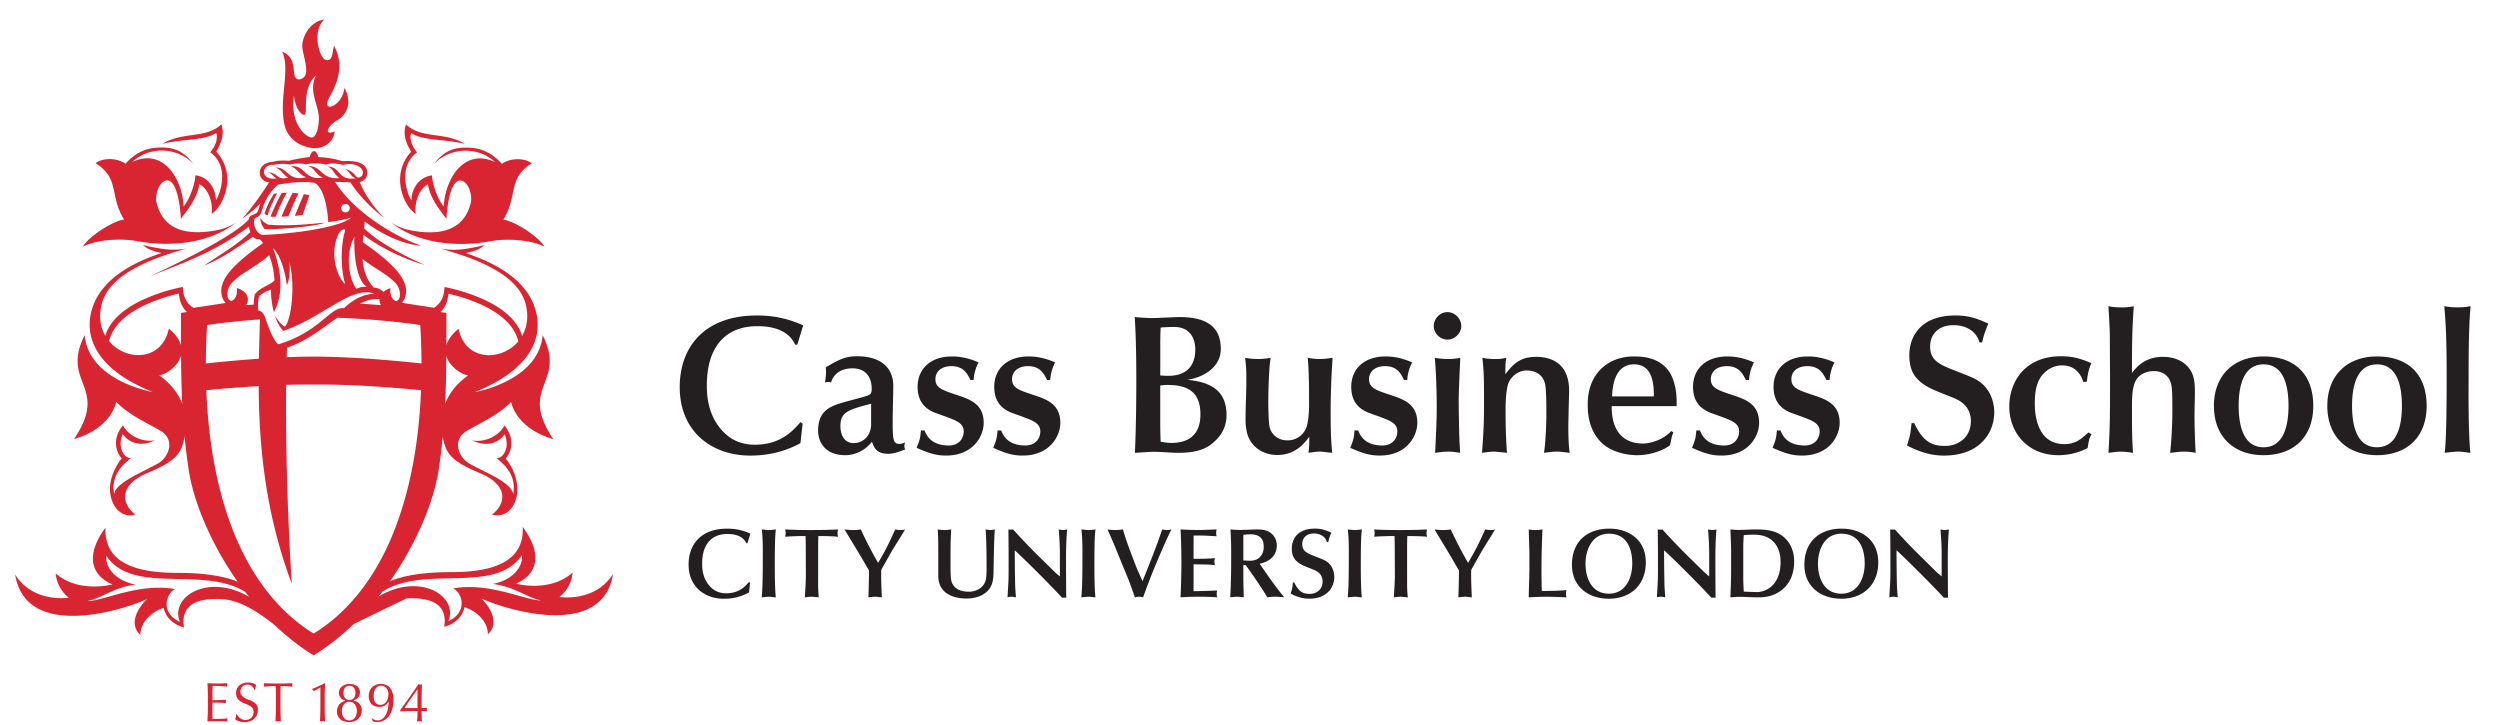 <svg xmlns="http://www.w3.org/2000/svg" xml:space="preserve" id="Layer_1" width="255" height="74" x="0" y="0" version="1.1" viewBox="0 0 255 74"><g fill="#231F20"><path d="M76.234 55.416h-.101c-.122-.242-.476-.949-1.929-.949-1.686 0-2.584 1.11-2.584 3.02 0 .354 0 1.292.617 2.11.363.475.908.919 1.827.919 1.242 0 1.878-.616 2.332-1.15l.111.069-.111 1a5.242 5.242 0 0 1-2.554.637c-1.969 0-3.605-1.223-3.605-3.493 0-2.029 1.242-3.656 3.938-3.656.828 0 1.554.143 2.362.505l-.303.988zM77.706 54.003c.192.02.565.061.718.061.222 0 .474-.031.715-.061-.109.747-.109 2.493-.109 3.514 0 1.504.02 2.595.101 3.413-.232-.011-.475-.061-.707-.061-.223 0-.505.051-.728.061.11-1.203.11-2.867.11-4.594.001-.638.001-1.355-.1-2.333zM83.45 59.545c0 .769.041 1.101.07 1.384a11.945 11.945 0 0 0-.737-.061c-.171 0-.322.021-.687.061.041-.767.102-1.544.102-2.312l-.01-2.817c0-.373-.011-.727-.02-1.121h-.505c-.09 0-1.061.021-1.575.071.031-.121.05-.251.05-.373 0-.121-.02-.252-.05-.373a48.9 48.9 0 0 0 2.695.06c.838 0 1.727-.011 2.698-.06a2.424 2.424 0 0 0-.051.384c0 .111.019.202.051.362-.597-.061-1.313-.071-2.01-.071-.011.364-.02.748-.02 1.132l-.001 3.734zM89.879 58.597c0 .848.03 1.392.071 2.332-.232-.021-.464-.061-.697-.061-.2 0-.484.04-.676.061.032-.788.061-2.11.061-2.737l-.597-1.029c-.516-.889-1.373-2.281-1.899-3.16.374.04.607.061.829.061.244 0 .536-.011.829-.061a43.09 43.09 0 0 0 1.767 3.412c.859-1.474 1.019-1.817 1.747-3.412.161.03.363.061.585.061.202 0 .313-.021.425-.061-.151.272-.889 1.443-1.04 1.687-.455.727-.848 1.483-1.273 2.21-.07.121-.131.232-.131.323v.374h-.001zM96.985 54.77c-.031.768-.031 1.737-.031 2.605 0 1.604.021 1.969.314 2.361.293.395.837.617 1.545.617.818 0 1.464-.424 1.687-1.04.082-.222.13-.535.13-1.363 0-1.313-.01-2.635-.091-3.947.141.02.294.061.456.061s.324-.041.475-.061l-.03.484c-.051.868-.082 2.948-.101 3.968-.021 1.191-.364 1.736-1.032 2.16-.474.304-1.151.435-1.694.435-1.213 0-2.666-.385-2.888-1.949-.021-.142-.021-.443-.021-.535V55.82c0-.515-.019-1.302-.051-1.816.232.03.485.061.709.061.221 0 .453-.031.655-.061l-.032.766zM102.879 56.839c0-.949-.01-1.897-.019-2.837.081.011.161.02.242.02.082 0 .152-.01.232-.02a65.199 65.199 0 0 0 3.08 3.189l1.191 1.172c.192.181.282.252.504.434v-2.242c0-.857-.05-1.726-.122-2.555.122.031.253.061.434.061.18 0 .303-.031.425-.061-.091 1.223-.112 1.938-.112 3.413 0 .585.012 2.04.012 2.563 0 .222.01.748.01 1.001a1.387 1.387 0 0 0-.202-.021c-.07 0-.142.012-.212.021-1.282-1.394-3.766-3.868-4.836-4.847 0 1.371.012 2.109.032 3.181.01.584.019.687.089 1.614-.11-.011-.313-.061-.454-.061-.153 0-.282.031-.404.061l.08-1.403c.02-.272.03-1.03.03-1.313v-1.37zM110.308 54.003c.192.02.567.061.717.061.223 0 .475-.031.717-.061-.111.747-.111 2.493-.111 3.514 0 1.504.02 2.595.101 3.413-.232-.011-.475-.061-.707-.061-.223 0-.504.051-.728.061.111-1.203.111-2.867.111-4.594 0-.638 0-1.355-.1-2.333zM116.92 58.334c.091-.233 1.224-3.05 1.616-4.332.223.04.354.061.464.061.123 0 .264-.021.485-.061-.445.877-1.05 2.281-1.443 3.211a69.62 69.62 0 0 0-1.444 3.716c-.121-.031-.192-.061-.373-.061-.243 0-.324.031-.465.061-.455-1.292-.505-1.475-1.202-3.142-.152-.362-.798-1.958-.928-2.271-.101-.243-.566-1.302-.656-1.514.242.051.566.061.819.061.231 0 .493-.031.747-.061.292.999.474 1.533 1.3 3.675.213.546.465 1.069.697 1.604l.383-.947zM121.744 57.001c.515 0 1.646-.012 2.182-.071-.031.11-.053.213-.053.363 0 .142.021.271.053.343-.264-.02-.526-.04-.778-.051-.465-.01-.94-.021-1.404-.021v2.737c.263 0 1.554-.03 2.414-.071a.805.805 0 0 0-.052.334c0 .151.012.252.052.362a27.877 27.877 0 0 0-1.858-.061c-.605 0-1.241.021-1.887.061.021-.423.04-.837.05-1.263.021-.584.041-1.815.041-2.28 0-.425-.02-2.371-.09-3.382.495.03 1.282.06 1.828.06.464 0 1.131-.04 1.857-.06-.029.121-.05.202-.05.322 0 .152.021.292.05.374l-.947-.051c-.374-.021-.477-.021-1.405-.021l-.003 2.376zM128.76 57.9c.152.212.373.545.525.758a41.185 41.185 0 0 0 1.707 2.271c-.282-.03-.534-.061-.899-.061-.394 0-.515.02-.818.061-.151-.232-.374-.605-.524-.838a68.053 68.053 0 0 0-1.687-2.453h-.243v1.433c0 .294.04 1.597.04 1.858-.202-.021-.424-.061-.677-.061a5.25 5.25 0 0 0-.695.061c.081-1.989.09-2.211.09-4.16 0-1.322 0-1.464-.07-2.767.232.02.494.051 1.009.051.264 0 1.435-.051 1.667-.051.657 0 1.151.08 1.585.495.302.292.464.707.464 1.131 0 1.121-.837 1.696-1.756 1.868l.282.404zm-1.939-.737c.192.01.434.03.697.03 1.009 0 1.382-.736 1.382-1.394 0-.425-.07-.786-.423-1.05-.272-.201-.606-.251-.939-.251-.192 0-.565.039-.717.05v2.615zM132.019 59.414c.465 1.01.97 1.161 1.565 1.161.798 0 1.321-.535 1.321-1.262 0-.799-.635-1.082-.827-1.161-.283-.122-.758-.303-1.039-.425-.979-.434-1.274-.949-1.274-1.787 0-.89.527-2.02 2.353-2.02.736 0 1.182.191 1.677.413-.202.495-.222.575-.313.96h-.142c-.151-.575-.688-.878-1.322-.878-.798 0-1.191.494-1.191 1.089 0 .736.516.94 1.404 1.282.777.304 1.08.414 1.372.736.425.455.494 1.051.494 1.333 0 1.03-.716 2.211-2.563 2.211-.869 0-1.526-.332-1.889-.515.173-.526.183-.657.232-1.142h.142v.005zM137.48 54.003c.192.02.565.061.716.061.223 0 .476-.031.718-.061-.112.747-.112 2.493-.112 3.514 0 1.504.021 2.595.103 3.413-.232-.011-.476-.061-.708-.061-.223 0-.504.051-.727.061.11-1.203.11-2.867.11-4.594 0-.638 0-1.355-.1-2.333zM143.526 59.545c0 .769.041 1.101.07 1.384-.293-.029-.615-.061-.736-.061-.172 0-.322.021-.687.061.04-.767.103-1.544.103-2.312l-.013-2.817c0-.373-.01-.727-.019-1.121h-.506c-.09 0-1.06.021-1.574.071.031-.121.05-.251.05-.373 0-.121-.019-.252-.05-.373.797.05 1.919.06 2.695.06.839 0 1.728-.011 2.696-.06-.03.171-.05.302-.05.384 0 .111.02.202.05.362-.595-.061-1.313-.071-2.01-.071-.01.364-.02.748-.02 1.132l.001 3.734zM150.056 58.597c0 .848.03 1.392.07 2.332-.232-.021-.465-.061-.697-.061-.2 0-.483.04-.675.061.03-.788.061-2.11.061-2.737l-.597-1.029c-.515-.889-1.373-2.281-1.897-3.16.373.04.605.061.828.061.243 0 .534-.011.829-.061a42.046 42.046 0 0 0 1.766 3.412c.858-1.474 1.02-1.817 1.747-3.412.16.03.362.061.585.061.202 0 .313-.021.424-.061-.152.272-.888 1.443-1.038 1.687-.456.727-.85 1.483-1.273 2.21-.071.121-.13.232-.13.323l-.003.374zM156 56.759c0-.444 0-.545-.031-1.443-.011-.211-.03-1.121-.039-1.313.252.051.443.061.696.061.252 0 .454-.021.706-.061-.07 1.525-.1 2.796-.1 4.352 0 .707.02 1.363.029 1.919h.182c.293 0 1.747 0 2.343-.091-.031.11-.051.172-.051.404 0 .15.011.211.051.343-.515-.021-1.384-.061-1.928-.061-.646 0-1.19.02-1.929.061 0-.162.071-2.505.071-2.757v-1.414zM167.872 57.375c0 2.252-1.525 3.695-3.766 3.695-2.101 0-3.767-1.242-3.767-3.453 0-2.565 1.757-3.696 3.797-3.696 1.888 0 3.736 1.031 3.736 3.454zm-3.766 3.181c1.717 0 2.384-1.616 2.384-3.061 0-1.646-.617-3.059-2.384-3.059-1.737 0-2.384 1.675-2.384 3.059.001 1.505.647 3.061 2.384 3.061zM169.111 56.839c0-.949-.01-1.897-.02-2.837.081.011.161.02.243.02.08 0 .151-.01.231-.02a67.023 67.023 0 0 0 3.078 3.189l1.192 1.172c.192.181.282.252.504.434v-2.242c0-.857-.05-1.726-.12-2.555.12.031.252.061.433.061.182 0 .304-.031.425-.061-.091 1.223-.11 1.938-.11 3.413 0 .585.011 2.04.011 2.563 0 .222.01.748.01 1.001a1.389 1.389 0 0 0-.201-.021c-.071 0-.142.012-.213.021-1.282-1.394-3.765-3.868-4.837-4.847 0 1.371.013 2.109.031 3.181.011.584.021.687.091 1.614-.109-.011-.313-.061-.454-.061-.152 0-.282.031-.403.061l.08-1.403c.021-.272.031-1.03.031-1.313l-.002-1.37zM181.498 60.354c-.707.455-1.363.575-2.189.575-.619 0-1.243-.051-1.859-.051-.312 0-.636.03-.947.051l.059-1.848c.011-.444.011-.666.011-1.868 0-.637.012-1.262-.02-1.898-.02-.434-.031-.869-.05-1.313.271.02.554.051.827.051.547 0 1.142-.051 1.748-.051.856 0 1.928.04 2.766.696.777.605 1.161 1.515 1.161 2.563-.003 1.426-.558 2.486-1.507 3.093zm-3.685-1.415c0 .465.03.938.05 1.403.223.011 1.121.05 1.373.05.666 0 2.383-.495 2.383-3.09 0-1.301-.616-2.767-2.716-2.767-.342 0-.696.021-1.04.051-.02.404-.05.818-.05 1.223v3.13zM191.581 57.375c0 2.252-1.525 3.695-3.766 3.695-2.101 0-3.767-1.242-3.767-3.453 0-2.565 1.757-3.696 3.797-3.696 1.888 0 3.736 1.031 3.736 3.454zm-3.766 3.181c1.716 0 2.384-1.616 2.384-3.061 0-1.646-.618-3.059-2.384-3.059-1.737 0-2.384 1.675-2.384 3.059.001 1.505.648 3.061 2.384 3.061zM192.82 56.839c0-.949-.01-1.897-.02-2.837.082.011.16.02.243.02.081 0 .151-.01.231-.02a66.149 66.149 0 0 0 3.08 3.189l1.191 1.172c.191.181.282.252.504.434v-2.242c0-.857-.051-1.726-.121-2.555.121.031.253.061.433.061.182 0 .304-.031.425-.061-.09 1.223-.111 1.938-.111 3.413 0 .585.012 2.04.012 2.563 0 .222.011.748.011 1.001a1.416 1.416 0 0 0-.202-.021c-.07 0-.142.012-.212.021-1.282-1.394-3.767-3.868-4.836-4.847 0 1.371.01 2.109.03 3.181.011.584.02.687.092 1.614-.112-.011-.315-.061-.456-.061a1.64 1.64 0 0 0-.404.061l.081-1.403c.021-.272.031-1.03.031-1.313l-.002-1.37z"/></g><g fill="#231F20"><path d="M81.321 35.166h-.201c-.242-.483-.947-1.897-3.855-1.897-3.371 0-5.167 2.22-5.167 6.035 0 .707 0 2.584 1.231 4.219.726.95 1.816 1.838 3.653 1.838 2.482 0 3.755-1.232 4.663-2.302l.222.141-.222 1.999c-1.534.848-3.27 1.271-5.107 1.271-3.936 0-7.206-2.441-7.206-6.984 0-4.057 2.483-7.307 7.872-7.307 1.655 0 3.109.283 4.724 1.011l-.607 1.976zM87.378 40.677c1.19-.323 1.352-.383 1.454-.565a.912.912 0 0 0 .081-.403c0-1.533-.867-2.139-1.957-2.139-1.535 0-2.059.948-2.181 1.433-.102-.019-.202-.04-.302-.04a1.84 1.84 0 0 0-.323.04c.059-.384.101-.646.101-.989 0-.182 0-.363-.021-.544 1.534-.929 2.161-1.131 3.211-1.131 2.18 0 3.673.99 3.673 3.027 0 .747-.06 2.785-.06 3.452 0 1.977.021 2.462.708 2.462.2 0 .383-.081.565-.162-.041.122-.083.244-.083.363 0 .12.041.243.083.362-.526.201-1.15.444-1.716.444-1.192 0-1.434-.585-1.675-1.23-.626.828-1.656 1.372-2.705 1.372-2.342 0-2.785-1.674-2.785-2.463 0-2.24 1.371-2.604 3.25-3.108l.682-.181zm1.474.505c-2.301.605-3.129.828-3.129 2.28 0 1.069.526 1.736 1.333 1.736 1.09 0 1.796-.869 1.796-1.918v-2.098zM94.303 43.906c.182.425.605 1.534 2.484 1.534 1.01 0 1.512-.706 1.512-1.434 0-.849-.785-1.11-1.735-1.473-.263-.103-1.211-.425-1.373-.505-.403-.203-1.595-.727-1.595-2.563 0-1.797 1.272-3.108 3.513-3.108 1.211 0 2.12.364 2.704.606a4.405 4.405 0 0 0-.504 1.796h-.323c-.323-.646-.707-1.413-1.938-1.413-.97 0-1.635.504-1.635 1.332 0 .889.687 1.11 2.2 1.615 1.272.424 2.725.888 2.725 2.845 0 1.251-.989 3.33-3.855 3.33-1.151 0-1.958-.343-2.987-.786.061-.162.222-.546.303-.849.101-.343.101-.706.141-.929l.363.002zM102.116 43.906c.182.425.606 1.534 2.483 1.534 1.009 0 1.514-.706 1.514-1.434 0-.849-.787-1.11-1.736-1.473-.263-.103-1.211-.425-1.372-.505-.405-.203-1.594-.727-1.594-2.563 0-1.797 1.271-3.108 3.512-3.108 1.211 0 2.119.364 2.704.606a4.4 4.4 0 0 0-.503 1.796h-.323c-.323-.646-.706-1.413-1.938-1.413-.968 0-1.634.504-1.634 1.332 0 .889.687 1.11 2.201 1.615 1.272.424 2.724.888 2.724 2.845 0 1.251-.99 3.33-3.856 3.33-1.15 0-1.957-.343-2.987-.786.06-.162.223-.546.302-.849.102-.343.102-.706.141-.929l.362.002zM123.896 45.017c-.545.524-1.453 1.171-3.653 1.171-.848 0-1.695-.102-2.543-.102-.646 0-1.292.081-1.938.102.102-2.342.141-4.986.141-7.166 0-2.22-.02-4.46-.161-6.681.505.041.848.081 1.755.102.445 0 2.402-.102 2.807-.102 2.24 0 4.218.626 4.218 3.25 0 1.858-1.756 2.907-3.412 3.148 2.222.223 3.996.97 3.996 3.613-.001 1.514-.888 2.361-1.21 2.665zm-5.551-6.722c.283.021.566.04.829.04 1.755 0 2.745-.928 2.745-2.684 0-1.373-.746-2.301-2.138-2.301-.465 0-.93.02-1.394.06-.02.545-.04 1.09-.04 1.635v3.25h-.002zm0 5.086c0 .323.021 1.11.04 1.676.405.06.688.122 1.09.122 1.897 0 2.968-.949 2.968-2.907 0-2.321-1.312-3.007-3.372-3.007-.242 0-.464.02-.727.059l.001 4.057zM127.128 38.618c0-.848-.021-1.231-.123-2.12a7.24 7.24 0 0 0 1.294.122 7.1 7.1 0 0 0 1.311-.122c-.181.929-.243 3.493-.243 4.401 0 .565.021 2.239.142 2.704.223.827.97 1.313 1.776 1.313a2.037 2.037 0 0 0 1.898-1.15c.263-.525.342-1.717.342-2.482 0-1.394 0-3.554-.141-4.785.363.061.787.121 1.171.121.323 0 .687-.02 1.372-.121a80.3 80.3 0 0 0-.201 5.41c0 2.543.061 3.168.16 4.279-.564-.041-.907-.122-1.271-.122-.385 0-.707.061-1.15.122.08-.747.08-.768.08-1.636-.545.727-1.453 1.857-3.27 1.857-1.171 0-2.26-.546-2.827-1.595-.383-.706-.402-1.695-.402-1.938 0-1.413.082-2.845.082-4.258zM138.533 43.906c.18.425.604 1.534 2.481 1.534 1.01 0 1.515-.706 1.515-1.434 0-.849-.787-1.11-1.737-1.473-.263-.103-1.21-.425-1.372-.505-.403-.203-1.594-.727-1.594-2.563 0-1.797 1.272-3.108 3.513-3.108 1.21 0 2.117.364 2.703.606a4.4 4.4 0 0 0-.503 1.796h-.324c-.322-.646-.706-1.413-1.938-1.413-.97 0-1.634.504-1.634 1.332 0 .889.687 1.11 2.2 1.615 1.272.424 2.725.888 2.725 2.845 0 1.251-.99 3.33-3.855 3.33-1.151 0-1.958-.343-2.987-.786.062-.162.222-.546.303-.849.101-.343.101-.706.141-.929l.363.002zM146.244 33.249c0-.747.646-1.414 1.393-1.414s1.412.667 1.412 1.414c0 .767-.687 1.393-1.412 1.393-.727 0-1.393-.626-1.393-1.393zm.241 10.759c.041-1.03.061-1.758.061-2.502 0-1.436-.061-3.595-.202-5.007.405.061.768.121 1.354.121.604 0 .928-.06 1.25-.121l-.039.908c-.04.848-.122 2.724-.122 3.451 0 .889.04 2.969.062 3.675 0 .263.08 1.414.08 1.655-.384-.062-.727-.122-1.172-.122-.464 0-.907.061-1.372.122l.1-2.18zM159.97 43.704c0 1.009.061 2.019.141 2.483-.444-.041-.867-.122-1.312-.122s-.929.081-1.313.122c.161-.97.242-2.866.242-3.815 0-1.05 0-2.705-.141-3.248-.242-.949-1.01-1.333-1.877-1.333-.767 0-1.474.504-1.796 1.171-.283.585-.345 1.977-.345 2.664 0 1.836.04 3.189.142 4.562-.2-.02-1.089-.121-1.271-.121-.403 0-.849.06-1.272.121.182-2.685.202-2.987.202-5.389 0-2.563-.021-2.806-.162-4.3.201.041.605.122 1.332.122.546 0 .787-.06 1.11-.122-.103.585-.103.666-.103 1.676.83-1.109 1.576-1.776 3.13-1.776 2.199 0 3.37 1.251 3.37 3.411.003.565-.077 2.905-.077 3.894zM164.392 41.424c0 .746 0 3.815 3.209 3.815.908 0 2.2-.504 2.865-1.272l.223.142a3.345 3.345 0 0 0-.162.424l-.182.867c-.142.161-1.453 1.03-3.391 1.03-.747 0-2.543-.201-3.654-1.333-1.332-1.352-1.351-3.148-1.351-3.854 0-3.351 2.301-4.885 4.682-4.885.746 0 2.787 0 3.796 1.837.342.645.646 1.695.586 3.229h-6.621zm4.298-.99c0-.989 0-3.269-2.02-3.269-2.078 0-2.2 2.502-2.239 3.269h4.259zM173.394 43.906c.182.425.606 1.534 2.482 1.534 1.01 0 1.515-.706 1.515-1.434 0-.849-.788-1.11-1.736-1.473-.263-.103-1.211-.425-1.372-.505-.404-.203-1.595-.727-1.595-2.563 0-1.797 1.271-3.108 3.513-3.108 1.211 0 2.119.364 2.703.606a4.416 4.416 0 0 0-.503 1.796h-.323c-.323-.646-.706-1.413-1.938-1.413-.969 0-1.634.504-1.634 1.332 0 .889.686 1.11 2.201 1.615 1.271.424 2.724.888 2.724 2.845 0 1.251-.99 3.33-3.856 3.33-1.15 0-1.957-.343-2.986-.786.06-.162.223-.546.302-.849.102-.343.102-.706.143-.929l.36.002zM181.609 43.906c.183.425.606 1.534 2.483 1.534 1.01 0 1.514-.706 1.514-1.434 0-.849-.787-1.11-1.736-1.473-.263-.103-1.212-.425-1.372-.505-.404-.203-1.595-.727-1.595-2.563 0-1.797 1.271-3.108 3.514-3.108 1.21 0 2.117.364 2.703.606a4.4 4.4 0 0 0-.503 1.796h-.324c-.322-.646-.706-1.413-1.938-1.413-.969 0-1.633.504-1.633 1.332 0 .889.685 1.11 2.2 1.615 1.272.424 2.725.888 2.725 2.845 0 1.251-.991 3.33-3.856 3.33-1.15 0-1.957-.343-2.986-.786.06-.162.223-.546.302-.849.101-.343.101-.706.142-.929l.36.002zM195.256 43.159c.929 2.02 1.938 2.323 3.129 2.323 1.595 0 2.645-1.071 2.645-2.524 0-1.595-1.272-2.161-1.655-2.322-.564-.241-1.515-.604-2.079-.848-1.957-.867-2.544-1.896-2.544-3.573 0-1.776 1.052-4.037 4.704-4.037 1.475 0 2.362.384 3.353.828-.405.989-.445 1.151-.627 1.917h-.282c-.303-1.15-1.372-1.755-2.645-1.755-1.596 0-2.382.989-2.382 2.18 0 1.473 1.029 1.876 2.807 2.563 1.554.606 2.16.828 2.744 1.473.848.91.991 2.101.991 2.665 0 2.059-1.435 4.421-5.129 4.421-1.736 0-3.049-.666-3.773-1.029.343-1.05.363-1.313.464-2.281h.279v-.001zM213.343 44.289c-.282.404-.323.929-.403 1.414a6.461 6.461 0 0 1-2.968.727c-3.33 0-5.025-2.504-5.025-4.924 0-2.646 1.654-5.169 5.288-5.169 1.231 0 2.039.263 3.089.708-.141.261-.362.867-.465 1.896h-.383c-.021-.1-.405-1.674-2.14-1.674-.948 0-1.757.565-2.161 1.17-.503.748-.625 1.675-.625 2.725 0 1.978.667 4.138 3.008 4.138 1.171 0 1.716-.525 2.462-1.19l.323.179zM217.603 31.876c-.142 2.261-.142 3.694-.142 6.176.868-1.23 1.998-1.654 3.148-1.654 1.05 0 2.161.342 2.806 1.353.464.726.464 1.553.464 2.462 0 .464-.039 1.555-.039 2.181 0 1.11.06 2.986.121 3.795a6.176 6.176 0 0 0-1.252-.122c-.443 0-1.068.102-1.352.122a44.12 44.12 0 0 0 .223-4.219c0-1.878-.021-2.402-.142-2.865-.222-.828-.907-1.252-1.736-1.252-.746 0-1.675.303-1.998 1.313-.161.504-.242.97-.242 2.36 0 2.646 0 2.847.102 4.664a8.592 8.592 0 0 0-1.272-.122c-.423 0-1.029.102-1.23.122.161-2.726.161-3.634.161-7.913l-.02-3.936c0-.807-.082-2.039-.142-3.108.403.082.848.122 1.372.122.504 0 .827-.04 1.211-.122l-.041.643zM230.886 36.357c3.108 0 5.066 1.755 5.066 5.046 0 3.129-1.958 5.025-5.066 5.025-3.049 0-5.066-1.897-5.066-5.025-.001-3.108 2.017-5.046 5.066-5.046zm0 9.264c2.2 0 2.542-2.522 2.542-4.238s-.342-4.218-2.542-4.218-2.543 2.543-2.543 4.218c0 1.716.343 4.238 2.543 4.238zM242.452 36.357c3.107 0 5.066 1.755 5.066 5.046 0 3.129-1.959 5.025-5.066 5.025-3.049 0-5.066-1.897-5.066-5.025 0-3.108 2.017-5.046 5.066-5.046zm0 9.264c2.201 0 2.542-2.522 2.542-4.238s-.341-4.218-2.542-4.218-2.543 2.543-2.543 4.218c0 1.716.342 4.238 2.543 4.238zM250.709 31.352c.665 0 .888-.061 1.291-.121-.201 2.18-.201 5.349-.201 7.428 0 .403-.06 5.247.182 7.528-.405-.04-.807-.121-1.23-.121-.343 0-.688.039-1.393.121.222-1.555.201-7.548.201-8.032 0-3.755-.102-5.35-.242-6.924.503.08.746.121 1.392.121z"/></g><g><g><path fill="#D92432" d="M29.038 12.812c.313 1.271 1.482 2.176 2.956 2.3.719.06 1.974-.375 2.147-1.691-1.247.445-.621-.692.243-1.142.868-.452 1.634-1.749.753-3.306-.208 1.711-1.953 2.454-1.758 1.469.141-.692 2.182-3.046.692-5.78-.205.833-.154 1.611-.83 1.453-.659-.148-1.469-2.921-.172-4.115-1.413.145-2.396 1.833-2.215 2.976.182 1.139.756 2.568 0 3.013-.421.246-.72.057-.804-.29-.162-.655.037-1.953-1.273-2.414.882 1.765-.378 4.949.261 7.527zm.951-3.062c.138 1.351.793 2.077 1.106 1.936.313-.138-.347-2.696 1.144-4.01-.693 1.418-.007 2.538.238 3.872.164.892-.101 2.215-.548 2.458-.451.241-2.424-1.177-1.94-4.256zm12.839 13.887c-1.308-.152-2.01-.38-2.888-.898 2.548 1.998 6.42 2.542 10.084 1.865 1.59-.295 4.025-.182 5.5.551-.47-.907-2.926-2.575-4.185-2.753 1.519-2.443.403-4.182 2.894-5.738-.439-.43-1.929-.712-3.042.047-.514-.592-1.496-1.462-2.932-1.613-1.71-.182-2.918.158-3.99 1.645 1.425-1.61 4.367-1.963 6.236-.199-2.975-1.452-5.066 1.418-5.248 4.529-.804-1.036-1.213-2.69-1.186-3.181-1.063.105-2.038 1.022-2.114 2.528-.387-.521-1.45-3.446.591-4.877-.591-.692-.797-1.453-.612-1.964 1.321.804 3.311.575 5.49 1.097-2.112-1.277-4.391-.475-6.011-1.98-.36.958.027 1.98.521 2.774-2.259 2.494-.602 5.736.464 6.333-.131-1.14.292-2.5 1.254-3.009.219 1.622 1.654 3.141 1.885 3.555.028-.804.299-4.028 1.453-3.934.709.058 1.264 1.399 1.005 2.367-.353 1.315-1.351 3.284-5.169 2.855zm-28.857.955c3.658.676 7.53.133 10.082-1.863-.877.515-1.58.75-2.888.896-3.823.43-4.821-1.54-5.171-2.854-.259-.968.295-2.313.999-2.37 1.156-.094 1.428 3.131 1.455 3.937.236-.417 1.668-1.937 1.886-3.558.962.508 1.385 1.87 1.257 3.013 1.063-.595 2.723-3.842.464-6.333.494-.793.877-1.815.521-2.773-1.624 1.503-3.903.699-6.011 1.98 2.179-.522 4.169-.296 5.49-1.1.182.511-.023 1.271-.615 1.963 2.044 1.436.981 4.357.592 4.878-.081-1.507-1.049-2.421-2.111-2.526.027.491-.379 2.145-1.187 3.184-.182-3.116-2.272-5.987-5.251-4.534 1.869-1.765 4.811-1.41 6.239.198-1.072-1.483-2.279-1.825-3.989-1.644-1.436.153-2.42 1.021-2.932 1.616-1.112-.759-2.602-.48-3.045-.05 2.49 1.556 1.378 3.297 2.897 5.738-1.261.178-3.722 1.849-4.185 2.757 1.469-.736 3.906-.848 5.503-.555zm15.446-2.52c.229-.59.814-1.986 1.029-2.333 0 0-.298-.063-.598-.061-.337.578-.976 2.021-1.133 2.415.225.007.444-.021.702-.021zm3.718.637c-1.039.101-3.789.406-5.812.198-.31-.175-.555-.331-.777-.676.034.5.208.82.413 1.112.956.142 5.483-.271 6.176-.634zm23.919 38.186c.346-.242 1.248-1.134 1.348-2.484-2.383 2.081-5.792 1.115-5.792 1.115s3.977-1.32.709-5.784c.208 4.101-4.135 4.622-7.422 4.618-2.374 0-4.567.268-6.123.933 2.76-3.925 4.513-8.238 4.989-11.484.167-1.137.295-2.218.397-3.269l.017.099c.31 1.694.955 2.44 3.806 3.634 2.857 1.193 2.689 3.069 1.204 4.217 2.215.632 3.768-2.718 1.389-5.736.232-.195 1.256-1.621-.117-3.358-.71 1.29-2.283 1.739-3.302 1.52 2.108 1.005 3.146-.397 3.321-.619.569 1.345-.148 2.443-.83 2.454 1.177.897 1.98 1.96 1.705 3.651-.208-1.234-3.012-2.272-4.474-3.117-1.143-.655-1.818-2.465-.198-3.378 1.617-.918 3.217-1.641 4.454-2.901.208.864 1.072 2.838 4.306 3.788-3.647-5.412 1.402-5.657-1.089-10.603-.417 4.707-6.951 5.813-6.951 5.813 5.449-2.182 7.177-5.388 6.172-8.565-.667-2.104-2.689-4.192-7.076-5.621.867-.175 1.472-.408 1.922-.814-2.598.609-3.331.518-4.448.363 5.369 1.485 8.139 3.329 8.687 5.812.269 1.227.068 2.272-.404 3.09-.966-3.261-6.058-4.631-7.92-4.996-.005 1.055-.439 1.718-1.057 2.118l-3.28-.502c.339-.398.532-1.014.37-1.69-.262-1.073-1.34-2.4-4.366-4.498.021-.261.044-.514.07-.757 1.341 1.073 3.935 2.449 6.259 3.072-1.842-.788-4.745-2.267-6.191-3.729l.015-.163c.018-.182.028-.362.039-.542 2.653 2.004 4.938 2.462 5.77 2.462-1.291-.352-6.359-2.689-8.795-6.496.532.015 1.061.034 1.579.055.272.433 1.417 2.133 3.5 3.655-1.855-1.778-2.555-3.685-2.555-3.685l-.016-.001c.662-.158.795-.693.793-.951-.007-.409-.195-1.311-2.465-1.186-.031.002-.071 0-.105 0a8.962 8.962 0 0 0-2.436-.411c-.104-.648-.625-.96-.884 0-.896.083-1.781.292-2.125.379-.508-.044-1.133-.041-1.559.095-.989.063-1.378.573-1.396 1.083-.012.488.322.968.947 1.022-.334.521-1.624 2.485-2.719 3.673.763-.467 1.747-1.438 1.747-1.438l.099-.151c-.116.385-.213.728-.308.95-.171.172-.497.283-.541.303-.041.023-.319.141-.336.343-.003.028-.001.051-.004.08-1.591 1.811-7.615 4.645-10.102 5.824 2.725-1.149 6.267-2.216 10.113-5.071.028.214.078.393.137.549-1.385 1.384-3.439 2.519-4.697 3.419 1.941-.778 3.757-2.117 4.978-2.935a.952.952 0 0 0 .244.205c.098.038.35.055.454.067.105.094.212.228.319.378-2.904 2.036-3.949 3.333-4.205 4.389-.166.689.038 1.318.391 1.715l-3.274.499c-.634-.397-1.082-1.063-1.087-2.136-1.857.362-6.948 1.731-7.919 4.987-.47-.817-.671-1.859-.401-3.083.548-2.488 3.321-4.327 8.683-5.816-1.117.158-1.849.245-4.448-.363.45.407 1.059.643 1.919.814-4.381 1.429-6.408 3.517-7.073 5.623-1.002 3.173.726 6.385 6.176 8.563 0 0-6.535-1.105-6.955-5.809-2.488 4.945 2.565 5.187-1.087 10.603 3.235-.951 4.099-2.926 4.307-3.789 1.237 1.265 2.831 1.984 4.451 2.902 1.62.911.945 2.719-.198 3.378-1.46.84-4.425 1.99-4.461 3.163-.31-1.694.517-2.8 1.697-3.702-.685-.01-1.405-1.106-.83-2.457.171.229 1.207 1.627 3.318.624-1.018.217-2.595-.228-3.301-1.521-1.378 1.738-.35 3.163-.118 3.358-.399.534-1.956 2.692-.746 4.845.269.477 1.052 1.24 2.124.897-1.453-1.143-1.641-3.028 1.213-4.222 2.854-1.198 3.49-1.937 3.802-3.634l.019-.113c.103 1.061.233 2.148.401 3.297.475 3.259 2.239 7.592 5.016 11.529-1.554-.646-3.717-.907-6.058-.905-3.284 0-7.628-.521-7.422-4.622-3.268 4.465.709 5.789.709 5.789s-3.405.958-5.792-1.113c.102 1.349 1.002 2.239 1.348 2.481-.313.034-3.684.479-5.483-2.363 1.14 7.025 11.799 3.325 13.46 2.482-.676.642-2.044 2.426-.692 3.667.034-1.752 1.903-2.65 2.386-2.747.222 1.096 1.194 1.782 2.074 1.99-.208-1.18-.058-3.105 3.856-2.89 1.882.101 3.735 1.354 5.289 2.571l.135.106c1.211 1.153 2.523 2.193 3.936 3.058 1.409-.86 2.718-1.897 3.925-3.045.083-.063.163-.127.247-.192l5.288-2.565c3.911-.215 4.061 1.711 3.855 2.887.881-.208 1.849-.895 2.075-1.99.487.095 2.353.996 2.386 2.75 1.351-1.247-.013-3.026-.689-3.664 1.66.841 12.314 4.543 13.459-2.484-1.798 2.831-5.17 2.386-5.482 2.354zM45.403 41.201c.081-1.614.11-3.216.122-4.903.327 1.157 1.645 1.939 2.231 1.989-1.266.909-1.979 1.918-2.353 2.914zm.345-11.25c3.218.785 6.461 2.239 7.124 4.86-1.731 2.069-5.408 2.064-6.101-1.28-.715.592-1.091 1.164-1.241 1.693l.004-3.307c-.201-.031-.402-.059-.602-.089.431-.412.735-1.017.816-1.877zm-29.512 8.325c.586-.053 1.904-.835 2.231-1.992.012 1.693.042 3.299.123 4.919-.374-1-1.086-2.014-2.354-2.927zm2.219-6.359c.003 1.152.002 2.242.006 3.292-.15-.529-.526-1.098-1.239-1.689-.692 3.346-4.371 3.348-6.102 1.277.659-2.617 3.905-4.072 7.12-4.861.083.872.391 1.478.829 1.89-.206.029-.41.058-.614.091zm24.412 1.24c.08 1.311.121 2.618.126 3.914-2.712-.281-6.809-.68-11-.7-.925.005-1.844.028-2.747.063.009-.326.02-.65.031-.972 2.29-.76 4.053-2.373 5.138-3.054 3.079.107 6.496.443 8.452.749zm-14.922-1.324c.806-1.53.988-3.608-.101-6.538.831.775 1.325 2.8 1.402 3.788.266-.384.376-1.594.272-2.396.645 2.542.158 6.071-.464 6.626-.407-.209-.726-.675-.984-1.073.188.693.588 1.25.813 1.514 4.048-1.375 6.99-4.664 9.306-3.796-1.277.068-2.232.656-3.114 1.485-1.374-.208-2.406 2.388-6.679 3.678-.534-.339-1.12-2.061-1.331-2.662-.208-.605-.413-.747-.699-.756-.114-.644-.008-1.282.101-1.531 0 0 .323-.336 1.187-.648-.055.658.137 1.865.291 2.309zm7.268-2.865c-.877-.696-1.583-3.173-.726-5 .181-.49.777-.803.706-.4-.481 1.562-.431 4.018.02 5.4zm3.493 1.54c-.012.194.034.402.161.619a96.574 96.574 0 0 0-2.156-.156c.837-.448 1.548-.508 1.995-.463zm1.67-1.6c.495.558.622 1.641.028 1.805-.279-.055-.675-.484-.572-1.315a1.912 1.912 0 0 0-.723.373 1.477 1.477 0 0 0-.988-.439c-.768-.823-1.06-1.86-1.14-2.907 1.053.832 2.643 1.62 3.395 2.483zm-2.951.356c-.656-.037-.733.094-1.096.181-.908-1.379-1.012-3.815-.182-5.305-.07 1.836.206 4.448 1.278 5.124zm-2.185-8.458a.43.43 0 0 1 .439.424.437.437 0 0 1-.439.432.44.44 0 0 1-.445-.432.434.434 0 0 1 .445-.424zm-7.345-3.984c.517-.117 1.169-.154 1.647-.027.298-.104 1.143-.195 1.634-.026.756-.182 1.697-.108 2.077.03.455-.208 1.332-.108 1.712.023 1.351-.326 2.046.33 2.046.753 0 .306-.094.386-.248.471-.551.307-.394-.538-1.57-.806.511.255.554.827 1.123.941-1.906.303-1.533-1.19-2.905-1.19.584.176.679.891 1.248 1.167-1.951.196-1.778-1.248-3.217-1.21.707.208.767.928 1.523 1.174-2.071.281-1.729-1.278-3.271-1.168.726.323.864.942 1.55 1.112-1.929.515-1.873-1.088-3.14-.961.572.145.817.796 1.284.988-1.089.401-1.049-.507-1.987-.494.367.141.504.434.841.602-1.813.269-1.578-1.51-.347-1.379zm-1.211 7.114c-.544-.165-.935-1.073-.709-1.645.122-.122.316-.141.501-.309.329-.31.287-1.758 1.869-3.134 1.16-.258 2.817-.346 3.728-.198.101.06 1.18.481 1.409 4.004 1.23-.155 1.869-.313 2.336-.451-1.624 1.349-8.777 1.84-9.134 1.733zm-3.073 4.958c.875-.998 2.862-1.898 3.843-2.877a8.55 8.55 0 0 1 .545 2.572c-.363.467-1.611.779-2.024 1.472-.054.252-.093.6-.098 1.006-.251.02-.504.038-.761.06.489-.817-.134-1.518-.956-1.745.101.833-.295 1.267-.572 1.314-.598-.161-.47-1.24.023-1.802zm-2.49 4.263c1.318-.207 3.3-.426 5.396-.581-.033 1.2-.079 2.544-.109 4.015-2.073.142-3.946.329-5.412.48.004-1.296.045-2.603.125-3.914zm-2.777 30.269c-2.021-.911-1.408-2.918-.48-3.334-3.723-.676-7.456 1.27-8.962 1.22 1.53-.313 2.669-1.402 4.932-1.682-2.146-.402-3.141-1.878-2.979-2.928 2.73 4.031 9.794.979 14.145 3.664.134.175.278.344.416.517-4.142-2.44-8.101-.058-7.072 2.543zm13.648 1.2C24.694 60.105 21.466 50.507 21.044 39.8c.909-.09 2.97-.28 5.342-.417.03 5.704.595 12.768 3.375 20.138-.271-4.119-.664-12.421-.571-20.265.935-.028 1.869-.04 2.756-.028.018-.01.032-.026.051-.039.018.013.032.029.05.039 4.139-.057 9.296.414 10.899.572-.425 10.707-3.652 20.306-10.954 24.826zm14.231-4.605c.924.416 1.542 2.421-.484 3.33 1.036-2.608-2.979-5.01-7.145-2.491.136-.172.278-.339.411-.512 4.343-2.78 11.479.339 14.227-3.721.161 1.061-.83 2.529-2.976 2.936 2.259.278 3.399 1.364 4.932 1.678-1.505.053-5.244-1.893-8.965-1.22zM28.264 19.72l-.319.044c-.598.918-.797 1.54-.965 2.045.091.057.172.107.3.164.295-.908.779-1.887.984-2.253zm2.596 2.199c.147-.324.45-1.277.695-2.023l-.561-.094c-.323.773-.851 2.016-.911 2.211.192-.004.642-.067.777-.094zm-2.74.181c.295-.783.699-1.694 1.135-2.438 0 0-.365 0-.503.017-.437.689-1.045 2.085-1.146 2.4-.001.001.124.068.514.021z"/></g></g><path fill="#D92432" d="M21.193 70.414c-.009-.241-.02-.482-.031-.725.17.008.339.013.508.02.167.005.337.009.506.009.171 0 .339-.004.505-.009.166-.007.333-.012.503-.02a.905.905 0 0 0 0 .341l-.331-.023-.319-.022c-.111-.008-.232-.013-.365-.02a10.718 10.718 0 0 0-.476-.009l-.014.345c-.005.11-.01.234-.01.375 0 .147.002.291.004.432l.001.317c.166 0 .316-.003.448-.008.131-.003.253-.009.362-.013.11-.007.211-.012.304-.016.092-.007.18-.012.263-.021a.845.845 0 0 0 0 .346 10.219 10.219 0 0 0-.733-.043c-.131-.002-.253-.003-.369-.006l-.275-.003c0 .036 0 .071-.002.111-.002.039-.003.09-.003.149V72.484c0 .215.001.392.003.531.001.14.004.246.008.318h.396c.144 0 .285-.003.423-.011.138-.005.268-.012.392-.021.122-.009.229-.023.318-.041a.323.323 0 0 0-.013.086l-.003.088c0 .06.007.108.016.147a10.71 10.71 0 0 0-.506-.012h-1.029c-.17 0-.341.004-.516.012.012-.241.022-.482.031-.722.011-.241.015-.485.015-.735v-.975c.005-.247 0-.492-.011-.735m3.09 2.64a.95.95 0 0 0 .187.188.942.942 0 0 0 .256.142c.099.034.207.053.33.053a.847.847 0 0 0 .337-.065.764.764 0 0 0 .417-.438.896.896 0 0 0 .057-.317.613.613 0 0 0-.132-.415 1.09 1.09 0 0 0-.332-.254 3.977 3.977 0 0 0-.429-.188 2.337 2.337 0 0 1-.428-.212 1.158 1.158 0 0 1-.332-.326c-.089-.131-.132-.311-.132-.531 0-.159.028-.304.083-.434a.994.994 0 0 1 .248-.338 1.21 1.21 0 0 1 .387-.222c.152-.053.321-.08.51-.08a1.5 1.5 0 0 1 .471.066c.132.042.255.109.368.199-.034.064-.062.133-.084.205s-.045.163-.068.271h-.068a1.43 1.43 0 0 0-.076-.175.683.683 0 0 0-.326-.306.797.797 0 0 0-.564-.003.666.666 0 0 0-.386.37.728.728 0 0 0-.053.283c0 .177.043.316.133.42.087.101.199.188.331.257s.274.133.428.188c.153.056.294.122.428.201.131.078.243.181.332.306a.857.857 0 0 1 .133.499c0 .175-.032.338-.094.492a1.149 1.149 0 0 1-.707.674 1.721 1.721 0 0 1-.587.094 1.47 1.47 0 0 1-.57-.094 1.546 1.546 0 0 1-.365-.212c.033-.088.058-.167.071-.235.013-.07.026-.16.037-.27h.068c.029.067.069.137.121.207m3.843-3.07a11.176 11.176 0 0 0-.634.016 7.474 7.474 0 0 0-.581.047.672.672 0 0 0 .028-.181.75.75 0 0 0-.028-.175l.731.018a24.936 24.936 0 0 0 1.462 0l.732-.018a.7.7 0 0 0-.027.181c0 .049.009.106.027.175a7.42 7.42 0 0 0-.582-.047 11.036 11.036 0 0 0-.631-.016c-.011.388-.017.78-.017 1.175v.973c0 .25.005.495.014.737.01.241.02.479.032.712a3.471 3.471 0 0 0-.556 0c.011-.233.022-.472.031-.712.011-.243.014-.487.014-.737v-.973c.002-.396-.004-.787-.015-1.175m3.876.515a.482.482 0 0 0-.17-.18v-.04a19.274 19.274 0 0 0 1.292-.59l.041.029a22.554 22.554 0 0 0-.046 1.477v.946a21.96 21.96 0 0 0 .046 1.44.773.773 0 0 0-.133-.012h-.266a.765.765 0 0 0-.133.012c.019-.234.031-.471.036-.709.007-.237.009-.479.009-.731v-2.019l-.676.377zm4.343 1.647a.927.927 0 0 0-.152-.299.702.702 0 0 0-.241-.199.715.715 0 0 0-.316-.07.677.677 0 0 0-.559.269.91.91 0 0 0-.154.299c-.036.116-.054.244-.054.384s.017.268.054.384a.911.911 0 0 0 .154.301.695.695 0 0 0 .559.268.686.686 0 0 0 .557-.268.947.947 0 0 0 .152-.301c.037-.116.055-.244.055-.384s-.018-.268-.055-.384m-.127-1.753a.637.637 0 0 0-.11-.23.602.602 0 0 0-.189-.158.61.61 0 0 0-.278-.059.546.546 0 0 0-.464.217.678.678 0 0 0-.108.23 1.128 1.128 0 0 0 0 .552c.023.088.06.165.108.232a.546.546 0 0 0 .464.217c.108 0 .202-.02.278-.059a.602.602 0 0 0 .189-.158.673.673 0 0 0 .11-.232 1.112 1.112 0 0 0 0-.552m-1.657 1.529c.128-.191.337-.338.632-.435v-.04a.708.708 0 0 1-.218-.088.887.887 0 0 1-.201-.164.79.79 0 0 1-.128-.872.91.91 0 0 1 .215-.286c.092-.083.205-.15.335-.198.129-.049.276-.074.439-.074.188 0 .351.024.487.07.135.049.247.109.334.186a.75.75 0 0 1 .26.578.857.857 0 0 1-.161.502.907.907 0 0 1-.473.331v.04c.063.011.142.035.237.07.095.036.185.09.27.165a.96.96 0 0 1 .219.287.96.96 0 0 1 .091.435c0 .189-.034.359-.1.51a1.125 1.125 0 0 1-.674.63 1.45 1.45 0 0 1-.489.08c-.179 0-.344-.022-.5-.064a1.035 1.035 0 0 1-.669-.553 1.095 1.095 0 0 1-.097-.471c.001-.235.065-.445.191-.639m4.852-1.732a.681.681 0 0 0-.547-.245c-.226 0-.409.092-.547.274s-.207.435-.207.756c0 .33.063.564.188.707s.295.212.51.212a.658.658 0 0 0 .349-.09.85.85 0 0 0 .251-.238 1.13 1.13 0 0 0 .157-.34 1.5 1.5 0 0 0 .053-.396c0-.262-.068-.475-.207-.64m-1.215 3.229a.833.833 0 0 0 .823-.107c.147-.115.265-.263.356-.446.089-.182.157-.388.199-.615.044-.226.066-.455.066-.681h-.012a1.051 1.051 0 0 1-.354.386c-.15.1-.338.147-.565.147-.343 0-.612-.098-.807-.291-.195-.196-.292-.475-.292-.837 0-.175.029-.334.088-.481.058-.147.142-.273.251-.384.108-.106.243-.191.397-.254.155-.063.33-.094.522-.094.169 0 .332.029.485.088.152.059.287.152.401.282.116.131.208.3.277.505.07.206.105.459.105.758 0 .313-.037.609-.114.884a2.272 2.272 0 0 1-.328.719 1.565 1.565 0 0 1-.524.477 1.436 1.436 0 0 1-.706.172c-.1 0-.188-.009-.268-.026a1.551 1.551 0 0 1-.181-.048 2.283 2.283 0 0 0-.049-.152.903.903 0 0 0-.064-.152l.028-.018c.084.07.171.127.266.168m4.373-3.1c-.079.108-.179.249-.301.422l-.373.532c-.129.183-.25.36-.365.529a9.604 9.604 0 0 0-.27.42h1.321v-1.904l-.012.001zm-1.238 1.406.523-.735c.168-.24.322-.46.463-.668.143-.204.258-.379.349-.524.078.02.141.028.194.028a.66.66 0 0 0 .18-.028c-.011.249-.021.53-.027.844a37.41 37.41 0 0 0-.012.96v.623c.109 0 .212-.006.312-.014.099-.012.18-.021.245-.033a.777.777 0 0 0-.029.188.77.77 0 0 0 .029.188 2.098 2.098 0 0 0-.245-.026 6.146 6.146 0 0 0-.312-.008v.236c0 .149.003.3.012.457.007.155.014.279.022.371a2.13 2.13 0 0 0-.249-.012c-.09 0-.174.003-.25.012.009-.1.018-.226.03-.381.011-.153.017-.303.017-.448v-.237l-.376.004c-.165.001-.337.004-.517.008-.18.005-.351.008-.513.014l-.362.014v-.103c.163-.234.336-.478.516-.73"/></svg>